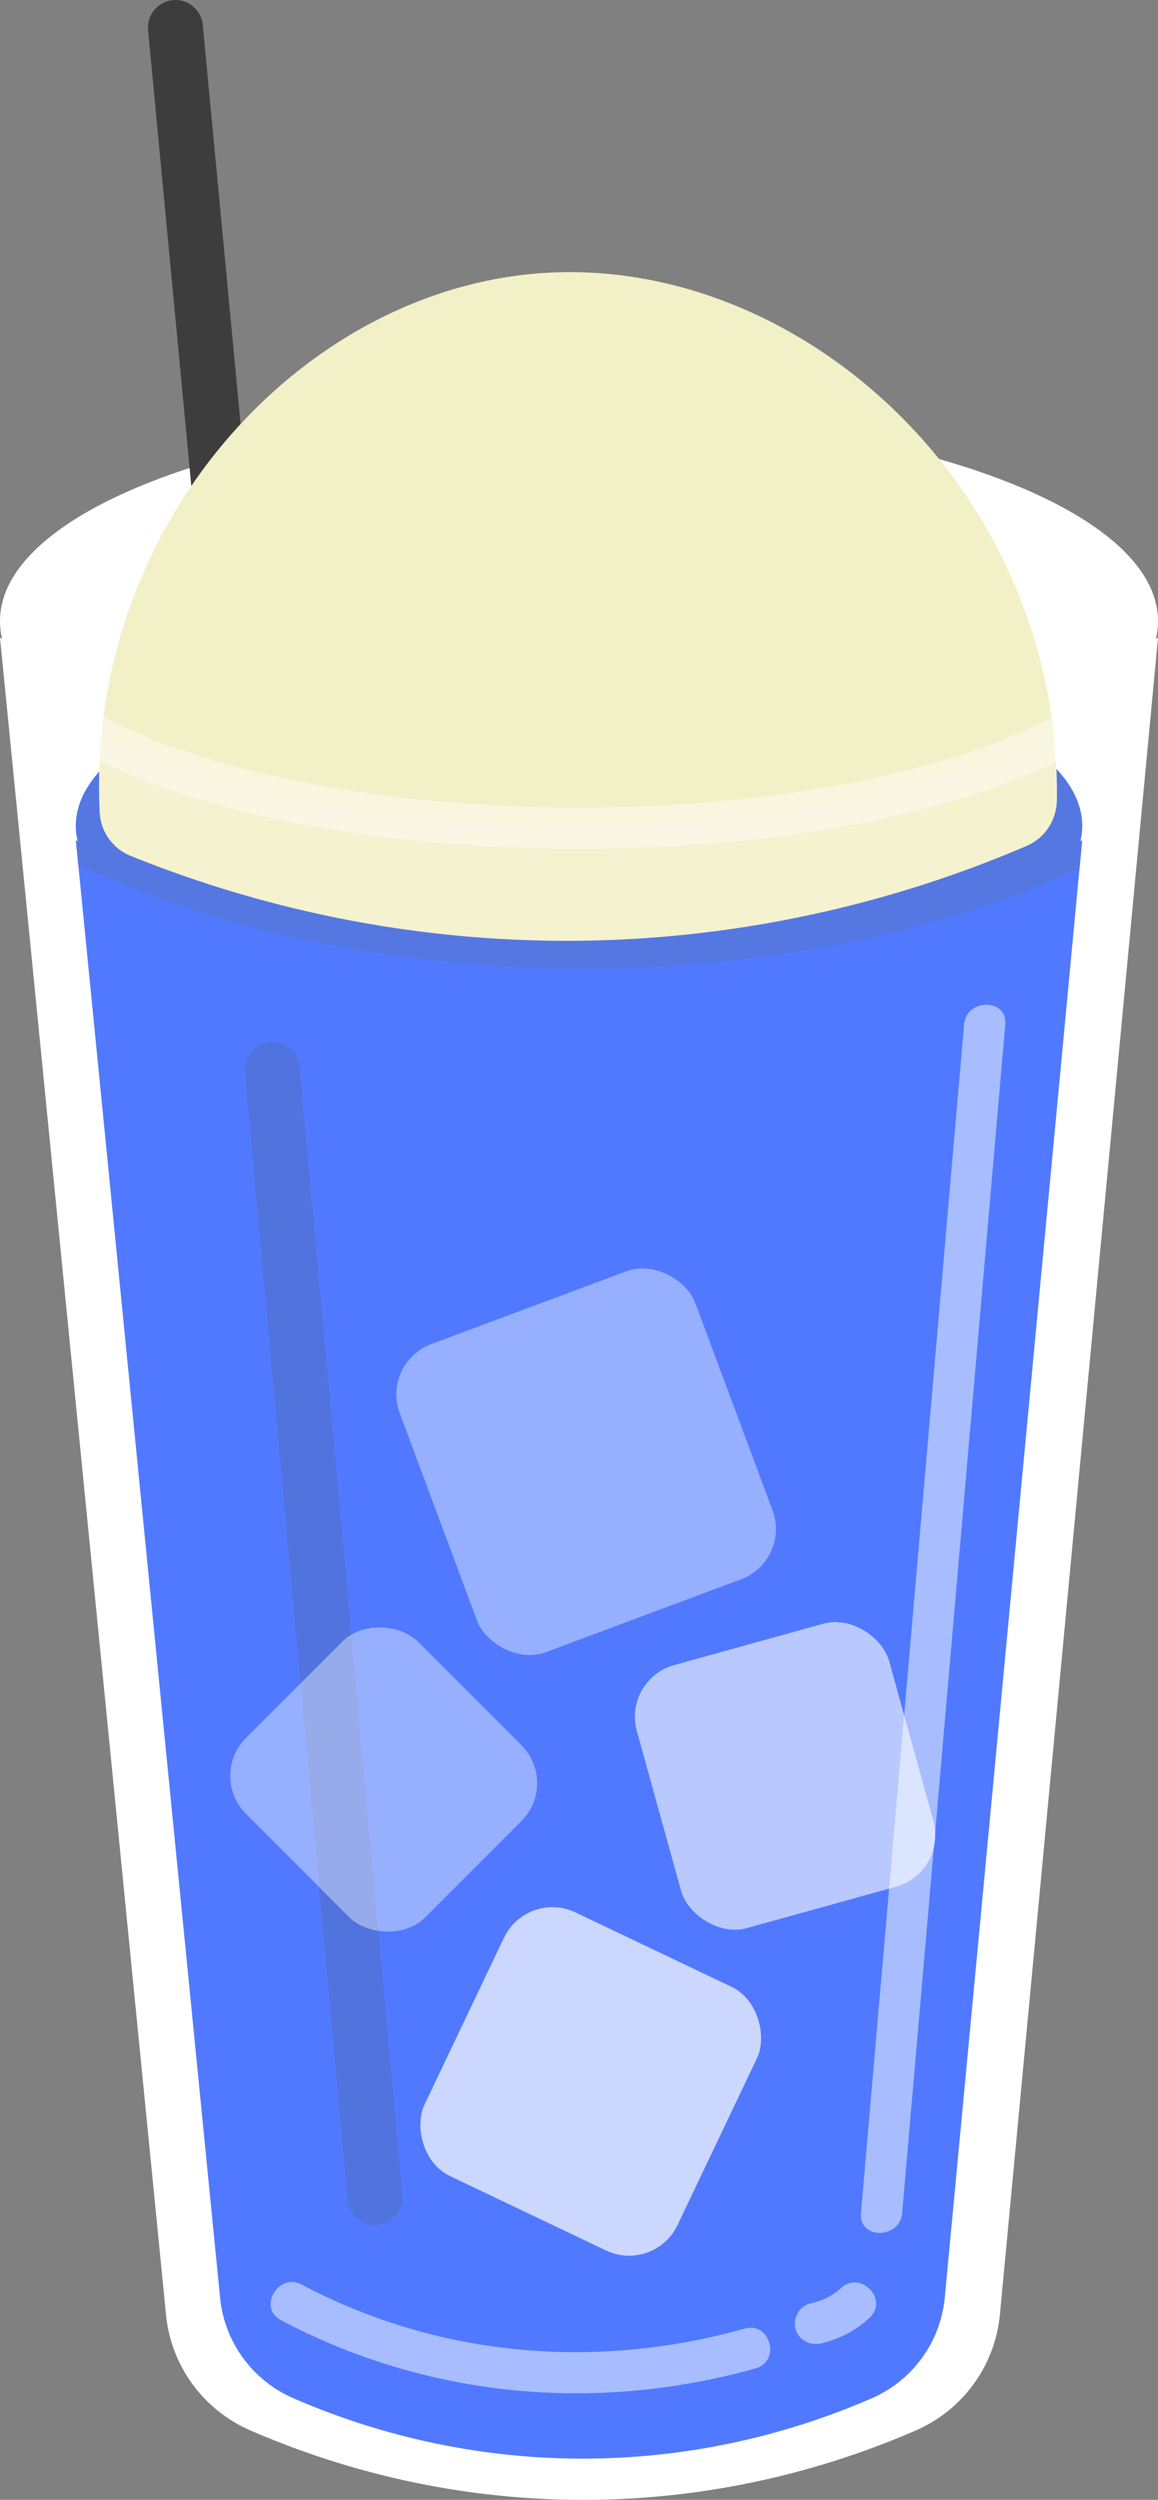 <?xml version="1.0" encoding="UTF-8"?><svg id="_レイヤー_2" xmlns="http://www.w3.org/2000/svg" xmlns:xlink="http://www.w3.org/1999/xlink" viewBox="0 0 168.675 363.913"><rect x="0" y="0" width="168.675" height="363.913" fill="#808080" stroke="none"/><defs><style>.cls-1{opacity:.6;}.cls-2{fill:#375fdd;}.cls-3{fill:#fff;}.cls-4{opacity:.4;}.cls-5{fill:#3162ff;}.cls-6{opacity:.15;}.cls-7{opacity:.2;}.cls-8{opacity:.43;}.cls-9{fill:#3d3d3d;}.cls-10{clip-path:url(#clippath);}.cls-11{fill:#f2f0c7;}.cls-12{opacity:.5;}.cls-13{opacity:.7;}</style><clipPath id="clippath"><path class="cls-5" d="M157.351,122.475c.096-.043.191-.096.278-.148-6.674,70.714-13.34,141.428-20.014,212.142-.608,6.474-4.702,12.088-10.663,14.669-9.838,4.276-24.29,8.769-42.07,8.777-17.833,0-32.311-4.519-42.157-8.795-5.936-2.581-10.02-8.152-10.663-14.591-7.004-70.731-14.009-141.463-21.013-212.203.087.052.183.104.278.148-.191-.739-.278-1.486-.278-2.242,0-14.452,32.815-26.176,73.286-26.176,40.48,0,73.295,11.723,73.295,26.176,0,.756-.087,1.503-.278,2.242Z"/></clipPath></defs><g id="_レイヤー_1-2"><path class="cls-3" d="M84.945,363.414c-16.66,0-32.91-3.39-48.296-10.076-6.666-2.896-11.25-9.173-11.964-16.378L.591,93.724c17.11,9.344,44.532,20.425,79.36,21.291,1.461.036,2.913.054,4.348.054,36.77,0,65.731-11.5,83.79-21.349l-22.941,243.168c-.685,7.252-5.271,13.563-11.971,16.472-15.363,6.667-31.585,10.05-48.215,10.053h-.018Z"/><path class="cls-3" d="M167.502,94.608l-12.604,133.604-10.248,108.631c-.667,7.071-5.14,13.225-11.672,16.06-15.299,6.64-31.454,10.008-48.038,10.011-16.59,0-32.77-3.376-48.092-10.034-6.5-2.824-10.969-8.944-11.665-15.97L1.182,94.614c17.21,9.273,44.391,20.047,78.758,20.902,1.446.036,2.913.054,4.36.054,36.321,0,65.044-11.187,83.203-20.962M168.675,92.829c-12.981,7.176-43.261,21.741-84.375,21.741-1.431,0-2.879-.018-4.335-.054-38.321-.953-66.59-14.284-79.964-21.687,8.062,81.393,16.125,162.786,24.188,244.179.734,7.41,5.433,13.82,12.262,16.788,11.326,4.922,27.985,10.117,48.49,10.117h.022c20.46-.004,37.093-5.18,48.414-10.094,6.862-2.978,11.567-9.436,12.27-16.883,7.676-81.369,15.353-162.738,23.029-244.108h0Z"/><path class="cls-3" d="M84.337,120.04C38.11,120.04.5,106.752.5,90.42s37.609-29.621,83.837-29.621,83.838,13.288,83.838,29.621-37.609,29.62-83.838,29.62Z"/><path class="cls-3" d="M84.337,61.299c22.416,0,43.475,3.112,59.299,8.764,15.277,5.456,24.038,12.876,24.038,20.357s-8.762,14.901-24.038,20.357c-15.824,5.651-36.884,8.764-59.299,8.764s-43.475-3.112-59.299-8.764c-15.277-5.456-24.038-12.876-24.038-20.357s8.762-14.901,24.038-20.357c15.824-5.651,36.884-8.764,59.299-8.764M84.337,60.299C37.759,60.299,0,73.784,0,90.419s37.759,30.12,84.337,30.12,84.337-13.485,84.337-30.12-37.759-30.12-84.337-30.12h0Z"/><path class="cls-5" d="M157.351,122.475c.096-.043.191-.096.278-.148-6.674,70.714-13.34,141.428-20.014,212.142-.608,6.474-4.702,12.088-10.663,14.669-9.838,4.276-24.29,8.769-42.07,8.777-17.833,0-32.311-4.519-42.157-8.795-5.936-2.581-10.02-8.152-10.663-14.591-7.004-70.731-14.009-141.463-21.013-212.203.087.052.183.104.278.148-.191-.739-.278-1.486-.278-2.242,0-14.452,32.815-26.176,73.286-26.176,40.48,0,73.295,11.723,73.295,26.176,0,.756-.087,1.503-.278,2.242Z"/><g class="cls-10"><ellipse class="cls-2" cx="84.94" cy="67.528" rx="121.084" ry="73.494"/></g><path class="cls-9" d="M37.137,130.149c-2.039,0-3.781-1.552-3.978-3.623L21.571,4.379c-.208-2.199,1.405-4.151,3.604-4.36,2.193-.212,4.151,1.404,4.36,3.604l11.589,122.147c.208,2.199-1.405,4.151-3.604,4.36-.129.012-.256.019-.383.019Z"/><g class="cls-7"><path class="cls-9" d="M54.621,323.93c-2.045,0-3.789-1.561-3.979-3.637l-14.974-164.25c-.2-2.2,1.42-4.146,3.62-4.347,2.188-.197,4.146,1.42,4.347,3.62l14.974,164.25c.2,2.2-1.42,4.146-3.62,4.347-.124.012-.246.017-.368.017Z"/></g><path class="cls-11" d="M153.946,116.491c-.04,2.886-1.729,5.505-4.382,6.644-14.633,6.279-39.117,14.352-70.063,13.798-25.983-.465-46.849-6.838-60.456-12.328-2.594-1.046-4.382-3.494-4.52-6.288-2.052-41.56,28.972-75.87,64.047-78.534,37.911-2.879,76,31.558,75.375,76.708Z"/><g class="cls-8"><path class="cls-3" d="M84.337,123.54c-37.045,0-69.113-8.243-81.7-21l4.271-4.214c11.339,11.492,42.455,19.214,77.429,19.214,32.073,0,61.39-6.6,74.688-16.814l3.654,4.759c-14.5,11.137-44.52,18.056-78.343,18.056Z"/></g><g class="cls-12"><path class="cls-3" d="M40.918,337.755c21.385,11.326,45.929,13.526,69.152,7.014,3.712-1.041,2.135-6.832-1.595-5.786-21.66,6.074-44.552,4.171-64.528-6.409-3.41-1.806-6.446,3.371-3.028,5.181h0Z"/></g><g class="cls-12"><path class="cls-3" d="M119.569,341.139c2.656-.615,5.166-1.886,7.137-3.78,2.789-2.681-1.457-6.92-4.243-4.243-1.128,1.085-2.754,1.835-4.49,2.237-1.579.366-2.512,2.174-2.095,3.69.445,1.619,2.107,2.462,3.69,2.095h0Z"/></g><g class="cls-12"><path class="cls-3" d="M140.428,149.138c-5.007,57.678-10.015,115.357-15.022,173.035-.334,3.846,5.668,3.824,6,0,5.007-57.678,10.015-115.357,15.022-173.035.334-3.846-5.668-3.824-6,0h0Z"/></g><g class="cls-6"><path class="cls-3" d="M139.346,347.479c-9.977,4.747-32.039,13.56-60.659,11.077-21.872-1.898-38.31-9.589-47.473-14.769-7.736-79.473-15.473-158.945-23.209-238.418,15.378,6.229,40.055,14.038,71.209,14.769,36.089.847,64.447-8.192,80.703-14.769-6.857,80.703-13.714,161.407-20.571,242.11Z"/></g><g class="cls-13"><rect class="cls-3" x="65.643" y="281.747" width="40.81" height="42.51" rx="7.808" ry="7.808" transform="translate(138.707 -7.548) rotate(25.478)"/></g><g class="cls-4"><rect class="cls-3" x="38.168" y="240.59" width="35.443" height="36.92" rx="7.808" ry="7.808" transform="translate(-166.807 115.394) rotate(-45)"/></g><g class="cls-1"><rect class="cls-3" x="95.289" y="238.662" width="38.135" height="39.724" rx="7.808" ry="7.808" transform="translate(-64.896 39.937) rotate(-15.492)"/></g><g class="cls-4"><rect class="cls-3" x="62.405" y="188.86" width="45.942" height="47.856" rx="7.808" ry="7.808" transform="translate(-68.959 43.234) rotate(-20.448)"/></g></g></svg>